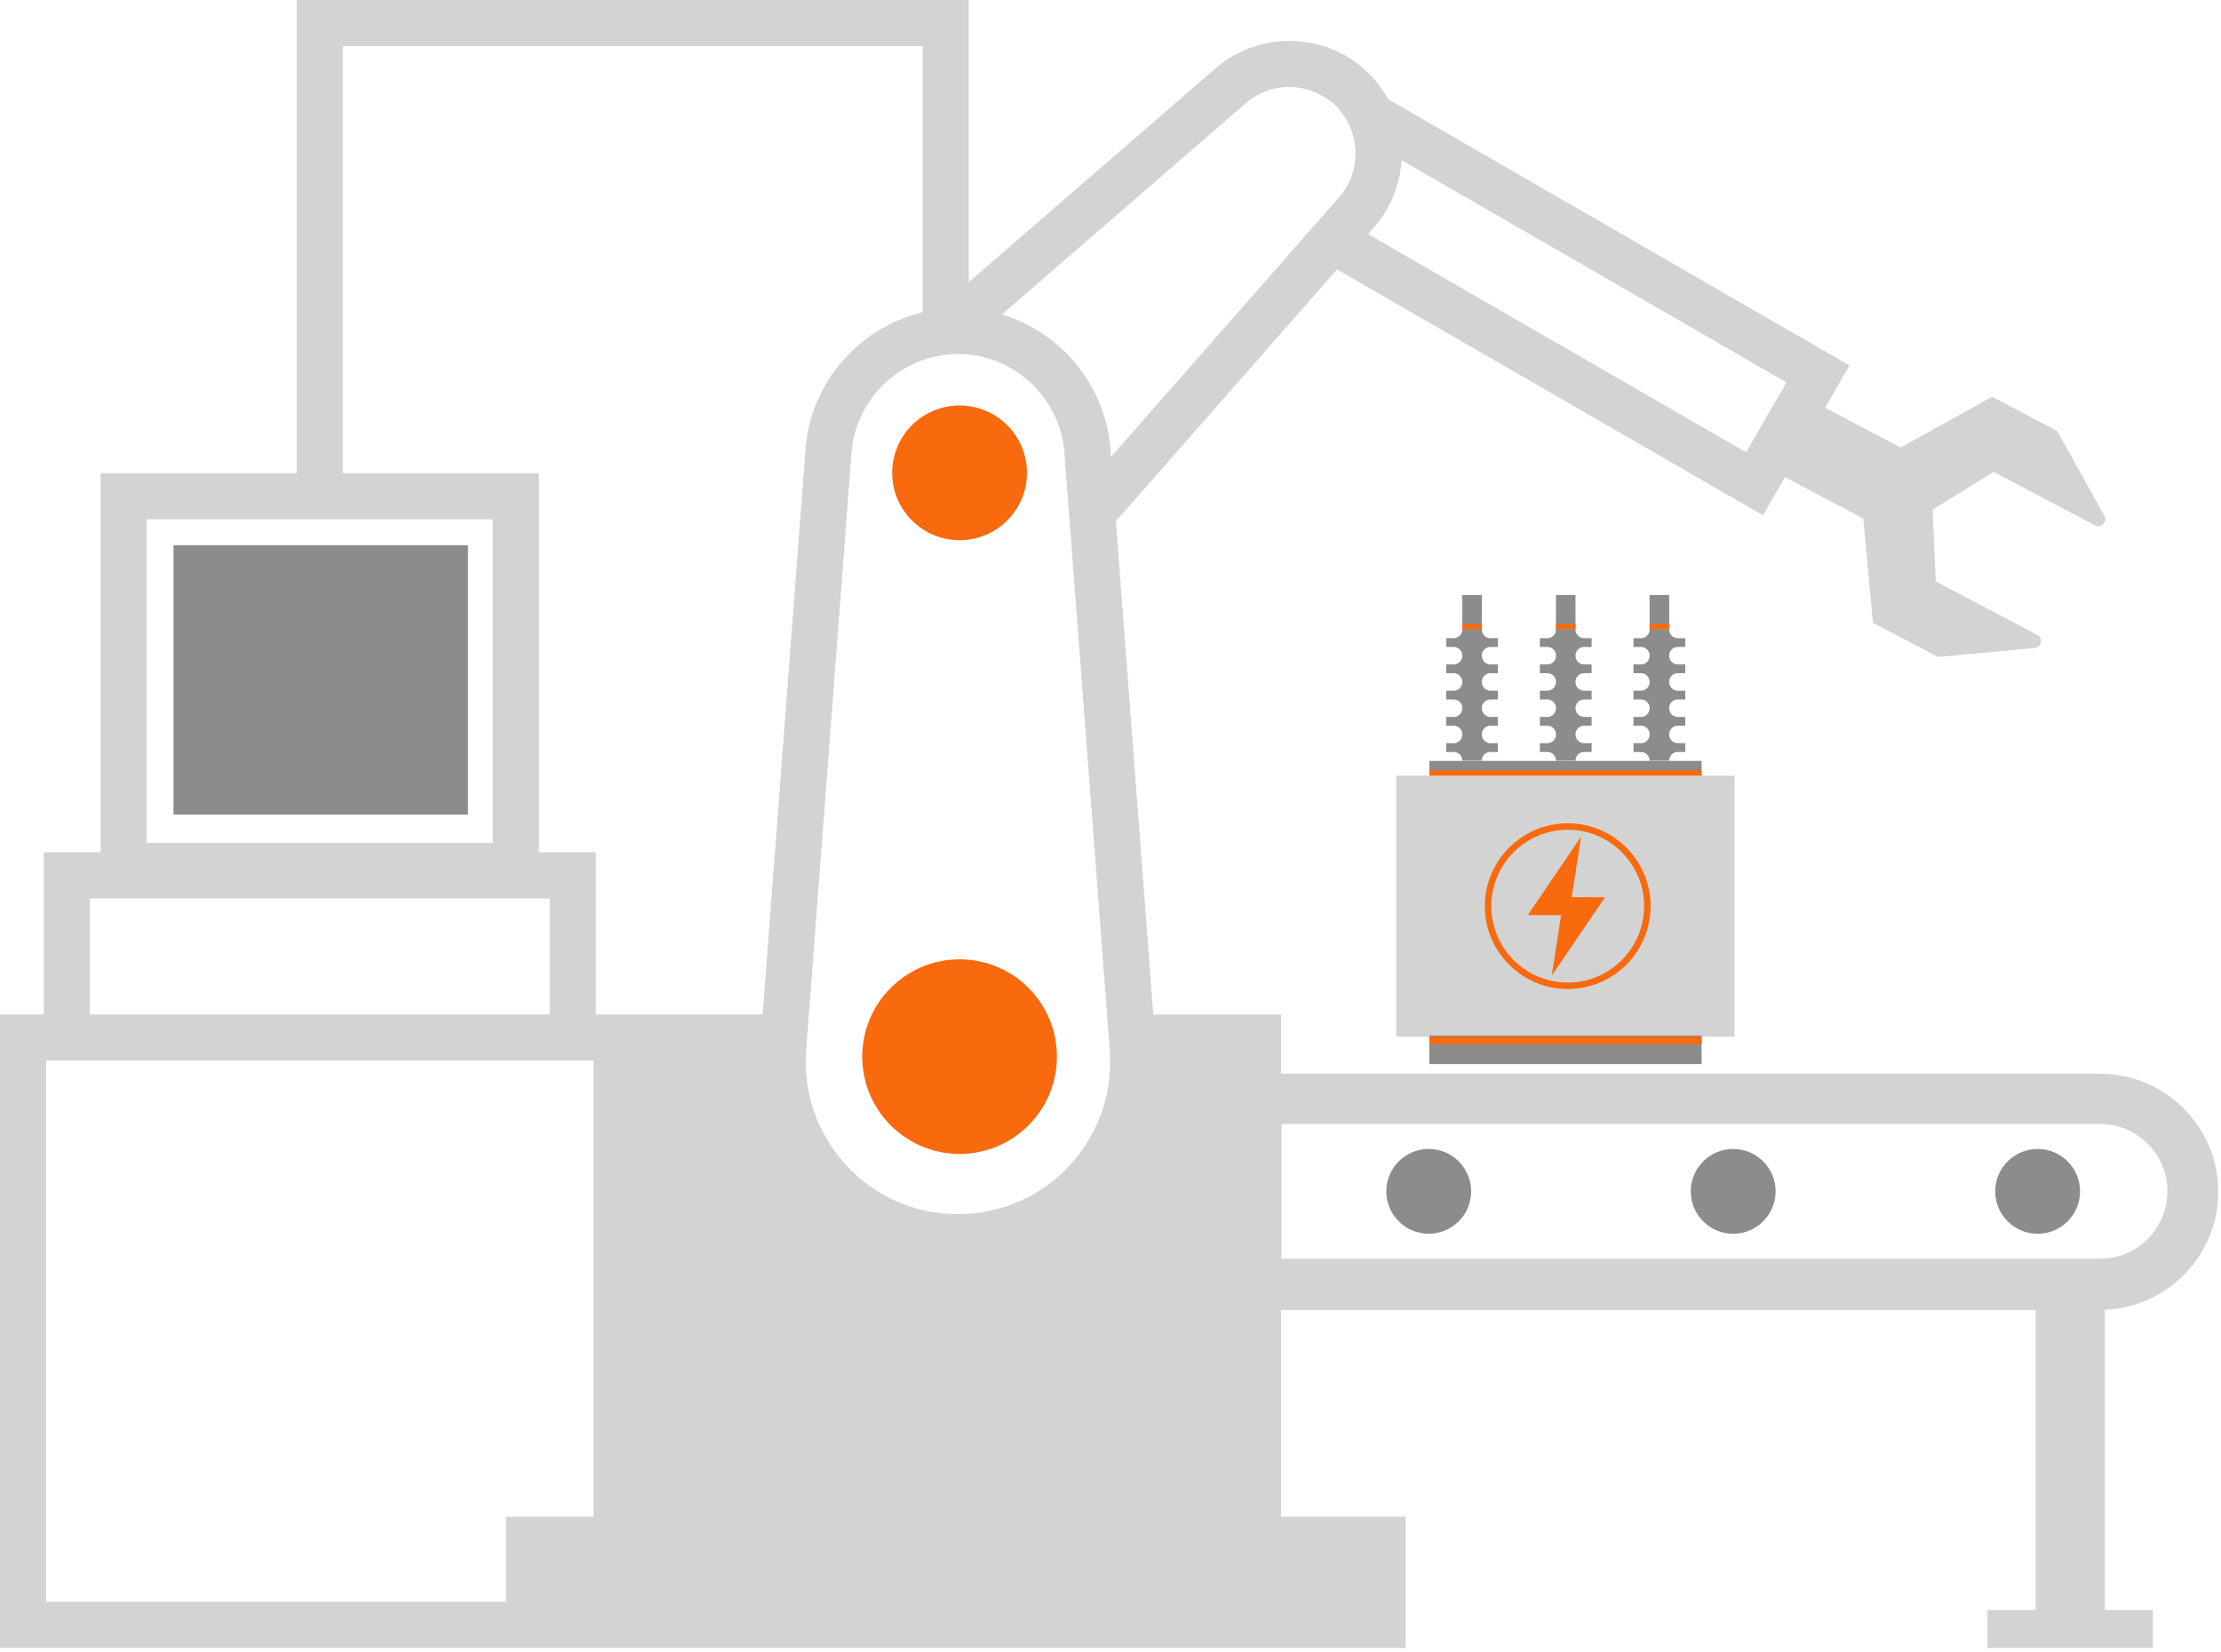 <?xml version="1.0" encoding="UTF-8" standalone="no"?><!DOCTYPE svg PUBLIC "-//W3C//DTD SVG 1.1//EN" "http://www.w3.org/Graphics/SVG/1.1/DTD/svg11.dtd"><svg width="100%" height="100%" viewBox="0 0 445 331" version="1.1" xmlns="http://www.w3.org/2000/svg" xmlns:xlink="http://www.w3.org/1999/xlink" xml:space="preserve" xmlns:serif="http://www.serif.com/" style="fill-rule:evenodd;clip-rule:evenodd;stroke-linejoin:round;stroke-miterlimit:1.414;"><g id="Layer-1" serif:id="Layer 1"><path d="M298.613,129.655l1.506,0l0,-1.759l-1.506,0c-0.95,0 -1.72,-0.778 -1.72,-1.754l-1.945,0l-1.958,0c0,0.976 -0.767,1.754 -1.724,1.754l-1.514,0l0,1.759l1.514,0c0.957,0 1.724,0.782 1.724,1.75c0,0.971 -0.767,1.754 -1.724,1.754l-1.514,0l0,1.758l1.514,0c0.957,0 1.724,0.779 1.724,1.756c0,0.965 -0.767,1.75 -1.724,1.75l-1.514,0l0,1.758l1.514,0c0.957,0 1.724,0.779 1.724,1.745c0,0.971 -0.767,1.758 -1.724,1.758l-1.514,0l0,1.75l1.514,0c0.957,0 1.724,0.798 1.724,1.759c0,0.97 -0.767,1.75 -1.724,1.75l-1.514,0l0,1.759l1.514,0c0.957,0 1.724,0.783 1.724,1.754l3.903,0c0,-0.971 0.77,-1.754 1.72,-1.754l1.506,0l0,-1.759l-1.506,0c-0.95,0 -1.72,-0.78 -1.72,-1.75c0,-0.961 0.77,-1.759 1.72,-1.759l1.506,0l0,-1.75l-1.506,0c-0.95,0 -1.72,-0.787 -1.72,-1.758c0,-0.966 0.77,-1.745 1.72,-1.745l1.506,0l0,-1.758l-1.506,0c-0.95,0 -1.72,-0.785 -1.72,-1.75c0,-0.977 0.77,-1.756 1.72,-1.756l1.506,0l0,-1.758l-1.506,0c-0.95,0 -1.72,-0.783 -1.72,-1.754c0,-0.968 0.77,-1.75 1.72,-1.75" style="fill:#8c8c8c;fill-rule:nonzero;"/><rect x="292.983" y="119.262" width="3.919" height="6.88" style="fill:#8c8c8c;"/><rect x="311.751" y="119.262" width="3.919" height="6.88" style="fill:#8c8c8c;"/><rect x="330.519" y="119.262" width="3.919" height="6.88" style="fill:#8c8c8c;"/><rect x="292.983" y="125.067" width="3.919" height="1.075" style="fill:#f9690e;"/><rect x="311.751" y="125.067" width="3.919" height="1.075" style="fill:#f9690e;"/><rect x="330.519" y="125.067" width="3.919" height="1.075" style="fill:#f9690e;"/><path d="M317.373,129.655l1.524,0l0,-1.759l-1.524,0c-0.943,0 -1.711,-0.778 -1.711,-1.754l-1.954,0l-1.945,0c0,0.976 -0.776,1.754 -1.724,1.754l-1.515,0l0,1.759l1.515,0c0.948,0 1.724,0.782 1.724,1.75c0,0.971 -0.776,1.754 -1.724,1.754l-1.515,0l0,1.758l1.515,0c0.948,0 1.724,0.779 1.724,1.756c0,0.965 -0.776,1.75 -1.724,1.75l-1.515,0l0,1.758l1.515,0c0.948,0 1.724,0.779 1.724,1.745c0,0.971 -0.776,1.758 -1.724,1.758l-1.515,0l0,1.75l1.515,0c0.948,0 1.724,0.798 1.724,1.759c0,0.97 -0.776,1.75 -1.724,1.75l-1.515,0l0,1.759l1.515,0c0.948,0 1.724,0.783 1.724,1.754l3.899,0c0,-0.971 0.768,-1.754 1.711,-1.754l1.524,0l0,-1.759l-1.524,0c-0.943,0 -1.711,-0.78 -1.711,-1.75c0,-0.961 0.768,-1.759 1.711,-1.759l1.524,0l0,-1.75l-1.524,0c-0.943,0 -1.711,-0.787 -1.711,-1.758c0,-0.966 0.768,-1.745 1.711,-1.745l1.524,0l0,-1.758l-1.524,0c-0.943,0 -1.711,-0.785 -1.711,-1.75c0,-0.977 0.768,-1.756 1.711,-1.756l1.524,0l0,-1.758l-1.524,0c-0.943,0 -1.711,-0.783 -1.711,-1.754c0,-0.968 0.768,-1.75 1.711,-1.75" style="fill:#8c8c8c;fill-rule:nonzero;"/><path d="M336.15,129.655l1.509,0l0,-1.759l-1.509,0c-0.958,0 -1.72,-0.778 -1.72,-1.754l-1.954,0l-1.951,0c0,0.976 -0.769,1.754 -1.728,1.754l-1.513,0l0,1.759l1.513,0c0.959,0 1.728,0.782 1.728,1.75c0,0.971 -0.769,1.754 -1.728,1.754l-1.513,0l0,1.758l1.513,0c0.959,0 1.728,0.779 1.728,1.756c0,0.965 -0.769,1.75 -1.728,1.75l-1.513,0l0,1.758l1.513,0c0.959,0 1.728,0.779 1.728,1.745c0,0.971 -0.769,1.758 -1.728,1.758l-1.513,0l0,1.75l1.513,0c0.959,0 1.728,0.798 1.728,1.759c0,0.97 -0.769,1.75 -1.728,1.75l-1.513,0l0,1.759l1.513,0c0.959,0 1.728,0.783 1.728,1.754l3.905,0c0,-0.971 0.762,-1.754 1.72,-1.754l1.509,0l0,-1.759l-1.509,0c-0.958,0 -1.72,-0.78 -1.72,-1.75c0,-0.961 0.762,-1.759 1.72,-1.759l1.509,0l0,-1.75l-1.509,0c-0.958,0 -1.72,-0.787 -1.72,-1.758c0,-0.966 0.762,-1.745 1.72,-1.745l1.509,0l0,-1.758l-1.509,0c-0.958,0 -1.72,-0.785 -1.72,-1.75c0,-0.977 0.762,-1.756 1.72,-1.756l1.509,0l0,-1.758l-1.509,0c-0.958,0 -1.72,-0.783 -1.72,-1.754c0,-0.968 0.762,-1.75 1.72,-1.75" style="fill:#8c8c8c;fill-rule:nonzero;"/><rect x="279.76" y="155.46" width="67.788" height="52.315" style="fill:#d3d3d3;"/><path d="M321.576,179.823l-6.672,-0.027l1.878,-12.122l-10.666,15.711l6.669,0.026l-1.877,12.125l10.668,-15.713Z" style="fill:#f9690e;fill-rule:nonzero;"/><rect x="286.38" y="207.536" width="54.548" height="5.726" style="fill:#8c8c8c;"/><rect x="286.38" y="152.494" width="54.548" height="2.494" style="fill:#8c8c8c;"/><rect x="286.38" y="154.387" width="54.548" height="1.072" style="fill:#f9690e;"/><rect x="286.38" y="207.776" width="54.548" height="1.495" style="fill:#f9690e;"/><path d="M314.106,166.292c-8.444,0 -15.311,6.868 -15.311,15.311c0,8.445 6.867,15.312 15.311,15.312c8.445,0 15.313,-6.867 15.313,-15.312c0,-8.443 -6.868,-15.311 -15.313,-15.311m0,31.918c-9.156,0 -16.605,-7.449 -16.605,-16.607c0,-9.157 7.449,-16.606 16.605,-16.606c9.157,0 16.608,7.449 16.608,16.606c0,9.158 -7.451,16.607 -16.608,16.607" style="fill:#f9690e;fill-rule:nonzero;"/><path d="M172.76,211.762c0,10.77 8.73,19.5 19.5,19.5c10.77,0 19.5,-8.73 19.5,-19.5c0,-10.77 -8.73,-19.5 -19.5,-19.5c-10.77,0 -19.5,8.73 -19.5,19.5" style="fill:#f9690e;fill-rule:nonzero;"/><path d="M178.76,94.762c0,7.456 6.044,13.5 13.5,13.5c7.456,0 13.5,-6.044 13.5,-13.5c0,-7.456 -6.044,-13.5 -13.5,-13.5c-7.456,0 -13.5,6.044 -13.5,13.5" style="fill:#f9690e;fill-rule:nonzero;"/><path d="M277.76,238.762c0,4.694 3.806,8.5 8.5,8.5c4.694,0 8.5,-3.806 8.5,-8.5c0,-4.694 -3.806,-8.5 -8.5,-8.5c-4.694,0 -8.5,3.806 -8.5,8.5" style="fill:#8c8c8c;fill-rule:nonzero;"/><path d="M338.76,238.762c0,4.694 3.806,8.5 8.5,8.5c4.694,0 8.5,-3.806 8.5,-8.5c0,-4.694 -3.806,-8.5 -8.5,-8.5c-4.694,0 -8.5,3.806 -8.5,8.5" style="fill:#8c8c8c;fill-rule:nonzero;"/><path d="M399.76,238.762c0,4.694 3.806,8.5 8.5,8.5c4.694,0 8.5,-3.806 8.5,-8.5c0,-4.694 -3.806,-8.5 -8.5,-8.5c-4.694,0 -8.5,3.806 -8.5,8.5" style="fill:#8c8c8c;fill-rule:nonzero;"/><path d="M420.76,252.262l-164,0l0,-27l164,0c7.456,0 13.5,6.044 13.5,13.5c0,7.456 -6.044,13.5 -13.5,13.5m-198.275,-162.247c-0.975,-12.836 -9.933,-23.416 -21.741,-27.002l48.981,-42.434c2.481,-2.115 5.555,-3.161 8.622,-3.161c2.188,0 4.349,0.593 6.313,1.65c1.121,0.602 2.195,1.316 3.13,2.257c0.201,0.202 0.346,0.437 0.531,0.649c1.221,1.398 2.095,2.99 2.632,4.685c1.357,4.285 0.573,9.135 -2.517,12.708l-2.489,2.835l-3.11,3.541l-3.111,3.542l-37.124,42.277l-0.117,-1.547Zm-0.162,125.169c-0.117,1.564 -0.317,3.113 -0.668,4.622c-0.369,1.585 -0.897,3.121 -1.517,4.623c-1.367,3.313 -3.3,6.409 -5.828,9.138c-4.342,4.683 -9.852,7.795 -15.922,9.086c-2.092,0.445 -4.249,0.68 -6.45,0.68c-4.185,0 -8.212,-0.838 -11.923,-2.412c-2.882,-1.222 -5.57,-2.893 -7.985,-4.986c-0.854,-0.74 -1.679,-1.524 -2.461,-2.367c-0.432,-0.466 -0.813,-0.962 -1.212,-1.448c-1.156,-1.408 -2.177,-2.892 -3.051,-4.449c-2.9,-5.167 -4.247,-11.055 -3.784,-17.15l0.547,-7.208l6.95,-91.617l0.704,-9.276l0.888,-11.706c0.296,-3.915 1.673,-7.518 3.798,-10.557c1.739,-2.488 3.984,-4.586 6.584,-6.15c3.12,-1.876 6.735,-2.978 10.576,-3.046c0.124,-0.002 0.245,-0.017 0.369,-0.017c11.118,0 20.487,8.684 21.329,19.771l0.802,10.565l0.489,6.449l0.489,6.447l6.763,89.137l0.546,7.208c0.12,1.573 0.081,3.125 -0.033,4.663m-69.525,-11.871l-24.654,0l-8.763,0l0,-32.498l-11.396,0l0,-75.991l-39.291,0l0,-85.58l116.155,0l0,53.329c-12.646,3.045 -22.437,13.994 -23.456,27.442l-8.595,113.298Zm-33.898,100.654l-17.529,0l0,17.05l-92.126,0l0,-108.459l109.655,0l0,91.409Zm-100.892,-100.654l0,-23.253l92.128,0l0,23.254l-92.128,0l0,-0.001Zm11.396,-99.244l69.336,0l0,64.862l-69.336,0l0,-64.862Zm246.002,-58.628c3.326,-3.846 5.117,-8.557 5.409,-13.337l77.122,44.528l-2.162,3.743l-4.596,7.961l-1.331,2.307l-75.737,-43.728l1.295,-1.474Zm169.048,193.421c0,-13.056 -10.622,-23.678 -23.679,-23.678l-164.118,0l0,-11.871l-25.577,0l-7.499,-98.855l44.309,-50.459l85.343,49.272l4.407,-7.631l15.685,8.273l1.946,20.886l13.014,6.865l19.364,-1.792c1.388,-0.128 1.757,-1.983 0.525,-2.633l-20.324,-10.721l-0.633,-14.364l12.213,-7.589l20.323,10.72c1.233,0.651 2.556,-0.702 1.878,-1.919l-9.455,-16.994l-13.014,-6.865l-18.337,10.188l-15.142,-7.988l4.885,-8.459l-92.453,-53.376c-0.991,-1.821 -2.243,-3.529 -3.765,-5.062c-8.257,-8.316 -21.711,-8.868 -30.651,-1.241l-49.605,42.974l0,-56.543l-134.645,0l0,94.824l-39.29,0l0,75.991l-11.396,0l0,32.498l-8.763,0l0,126.949l281.645,0l0,-26.295l-24.988,0l0,-41.428l151.204,0l0,60.125l-9.641,0l0,7.598l33.127,0l0,-7.598l-9.64,0l0,-60.173c12.623,-0.494 22.747,-10.888 22.747,-23.629" style="fill:#d3d3d3;fill-rule:nonzero;"/><rect x="34.76" y="109.262" width="59" height="54" style="fill:#8c8c8c;"/></g></svg>